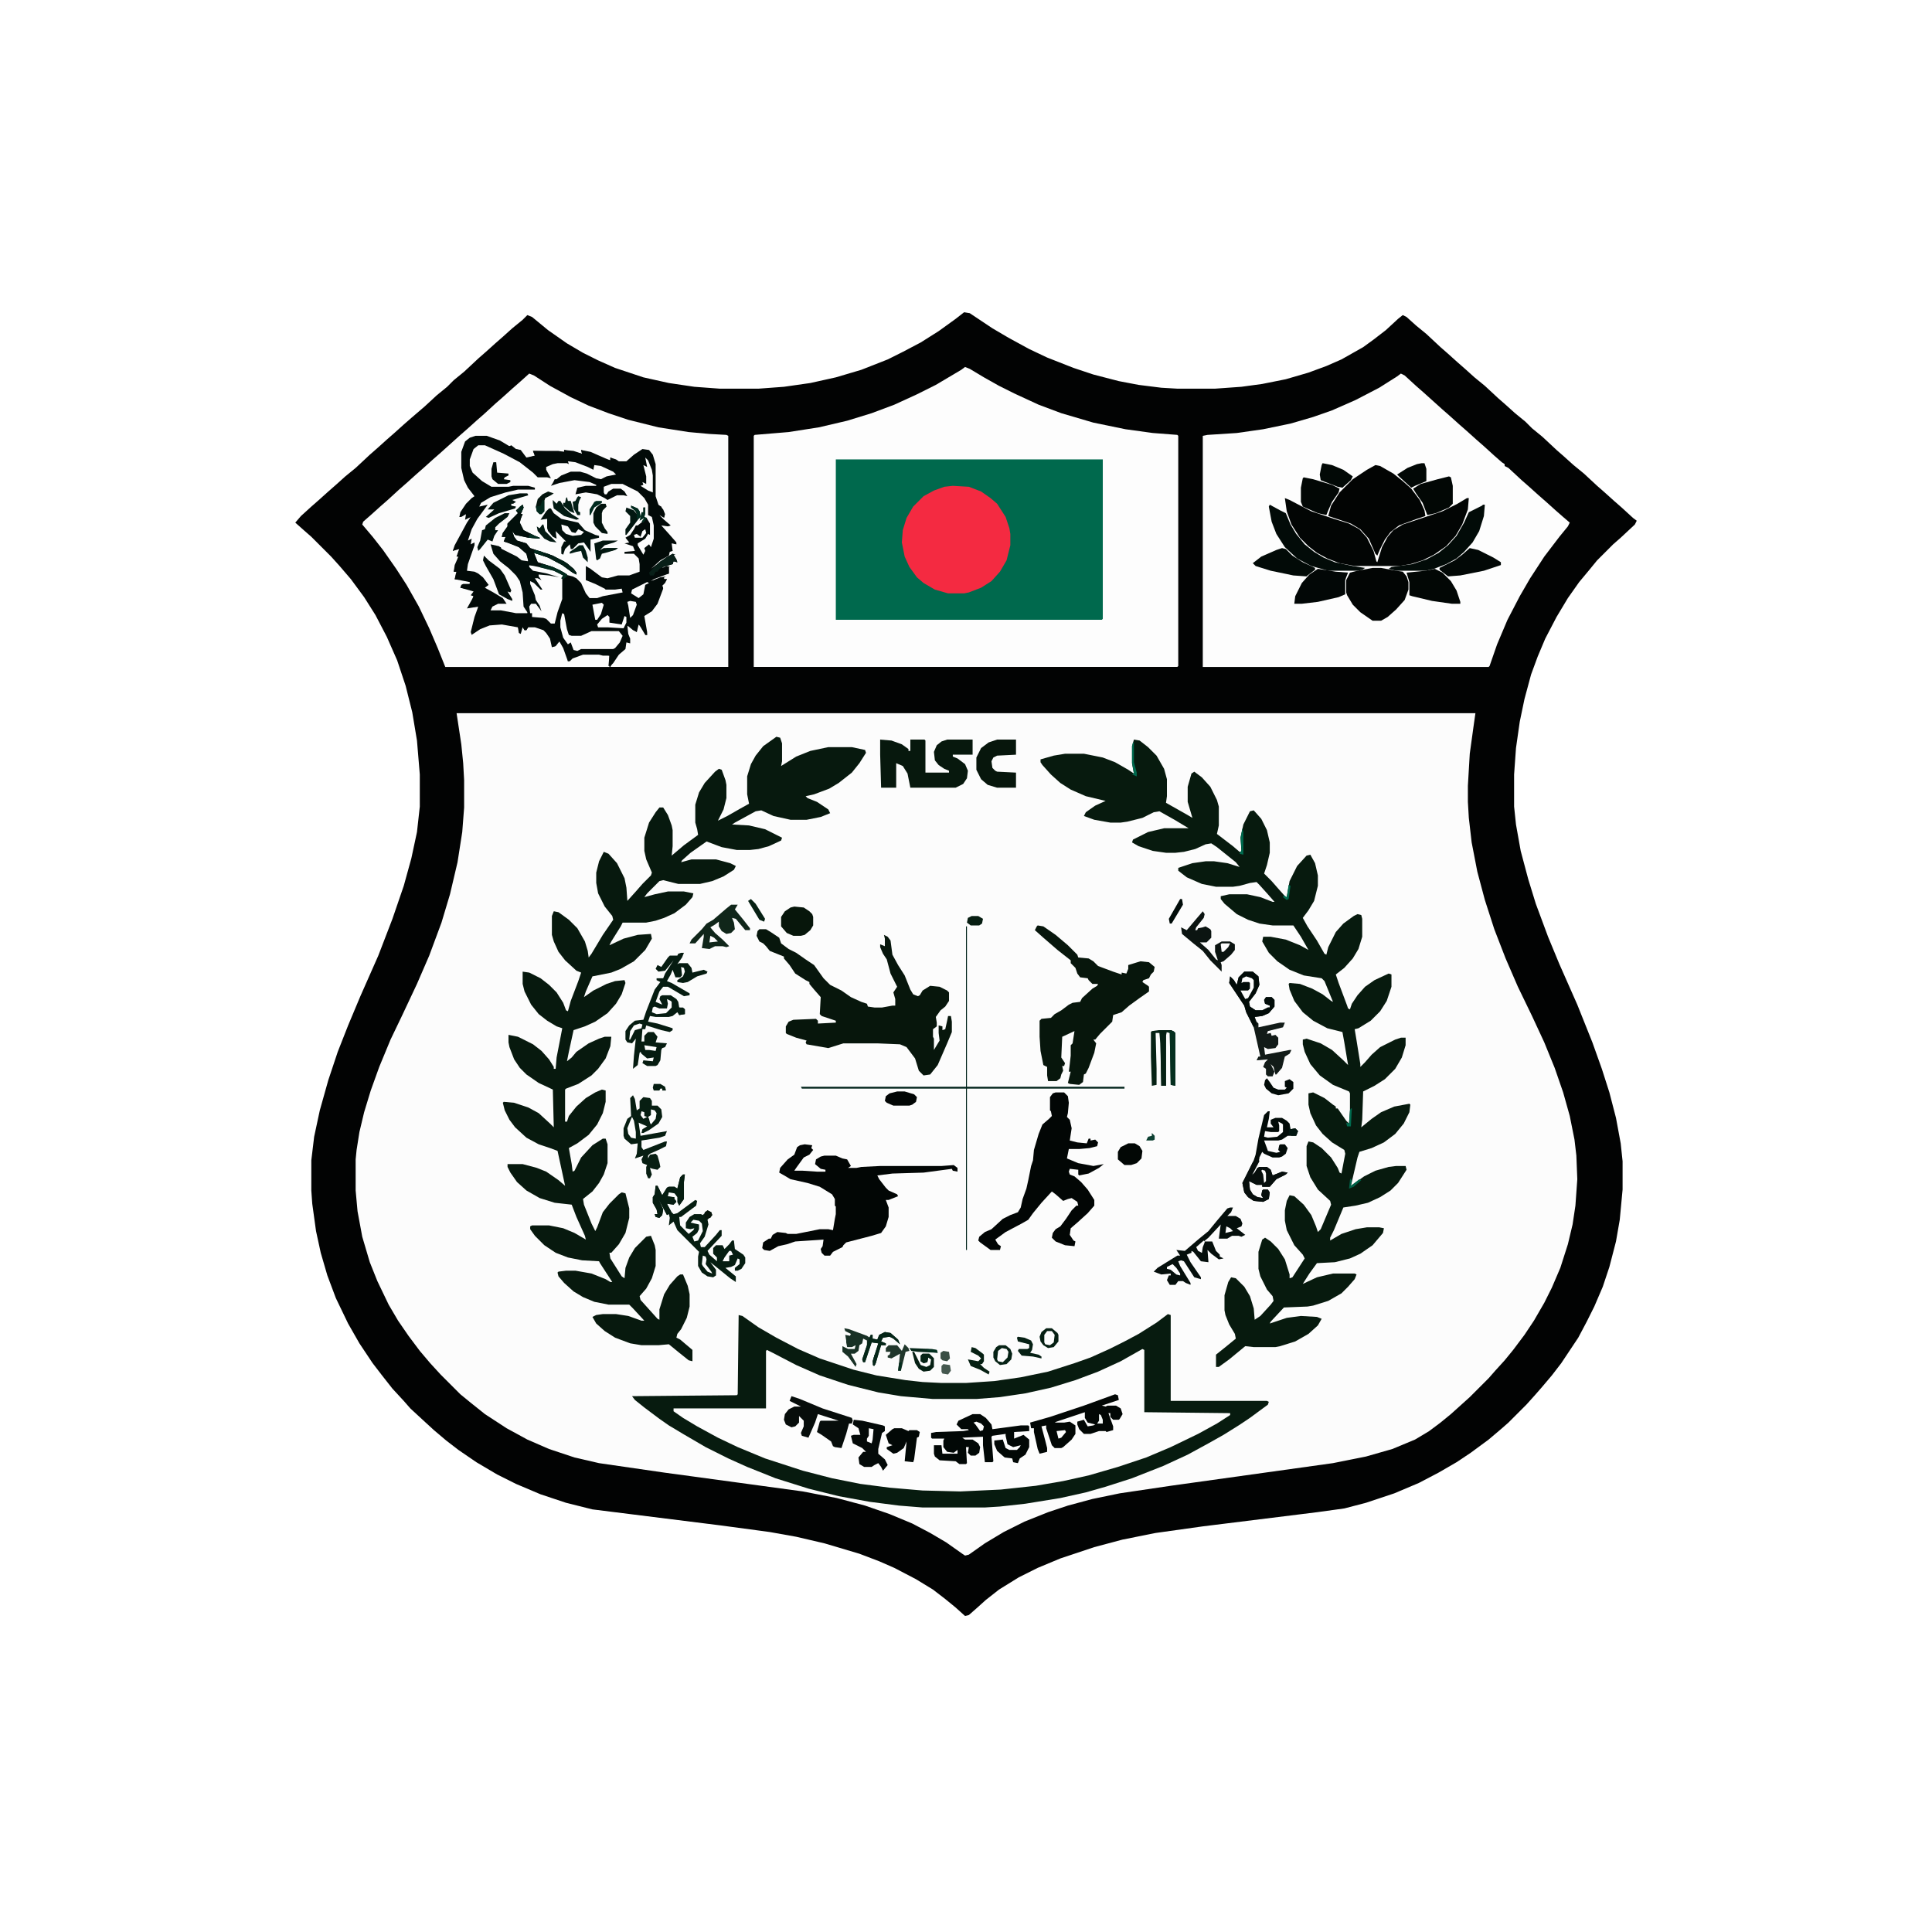 <?xml version="1.0" encoding="UTF-8"?>
<svg version="1.1" viewBox="0 0 2048 2048" width="3264" height="3264" xmlns="http://www.w3.org/2000/svg">
<path transform="translate(1022,331)" d="m0 0 6 1 24 16 17 10 22 12 19 9 28 11 21 7 27 7 21 4 24 3 17 1h40l28-2 22-3 25-5 24-7 19-7 16-7 23-13 11-8 13-10 13-12 5-4 4 2 10 9 11 9 15 14 8 7 10 9 8 7 10 9 11 9 14 13 8 7 10 9 11 9 7 7 11 9 15 14 8 7 10 9 11 9 14 13 8 7 10 9 8 7 12 11 4 3-2 4-15 14-8 7-17 17-9 11-10 12-12 17-12 20-12 23-8 19-7 19-7 26-5 24-4 28-2 28v34l2 19 5 28 8 30 8 26 13 35 12 29 19 43 16 40 10 28 8 25 7 27 5 27 2 19v30l-3 32-4 23-7 27-7 21-9 21-8 16-9 17-18 27-10 13-11 13-7 8-9 10-19 19-8 7-13 11-19 14-15 10-19 11-21 11-26 11-30 10-23 6-29 4-121 15-50 7-35 7-30 8-36 12-24 10-20 10-21 13-14 11-10 9-8 7-4 1-10-9-11-9-13-10-18-11-23-12-16-7-21-8-37-11-30-7-28-5-52-7-136-17-28-7-27-9-26-11-20-10-22-13-19-13-13-10-13-11-12-11-13-12-7-8-12-13-11-14-10-13-14-21-12-21-13-27-9-24-7-24-5-23-4-29-1-14v-32l3-25 6-28 9-32 10-30 11-28 13-31 19-43 15-39 12-35 8-29 6-28 3-27v-34l-3-36-5-30-7-28-9-27-11-25-12-23-12-19-14-19-12-14-9-10-21-21-8-7-9-8 6-7 11-10 8-7 10-9 8-7 10-9 11-9 15-14 8-7 10-9 8-7 10-9 8-7 14-12 13-12 11-9 7-7 11-9 15-14 8-7 10-9 8-7 10-9 11-9 5-5 5 2 17 14 20 14 17 10 16 8 18 8 30 10 27 6 27 4 27 2h41l27-2 28-4 27-6 27-8 28-11 16-8 19-10 19-12 18-13z" fill="#FCFCFC"/>
<path transform="translate(1022,331)" d="m0 0 6 1 24 16 17 10 22 12 19 9 28 11 21 7 27 7 21 4 24 3 17 1h40l28-2 22-3 25-5 24-7 19-7 16-7 23-13 11-8 13-10 13-12 5-4 4 2 10 9 11 9 15 14 8 7 10 9 8 7 10 9 11 9 14 13 8 7 10 9 11 9 7 7 11 9 15 14 8 7 10 9 11 9 14 13 8 7 10 9 8 7 12 11 4 3-2 4-15 14-8 7-17 17-9 11-10 12-12 17-12 20-12 23-8 19-7 19-7 26-5 24-4 28-2 28v34l2 19 5 28 8 30 8 26 13 35 12 29 19 43 16 40 10 28 8 25 7 27 5 27 2 19v30l-3 32-4 23-7 27-7 21-9 21-8 16-9 17-18 27-10 13-11 13-7 8-9 10-19 19-8 7-13 11-19 14-15 10-19 11-21 11-26 11-30 10-23 6-29 4-121 15-50 7-35 7-30 8-36 12-24 10-20 10-21 13-14 11-10 9-8 7-4 1-10-9-11-9-13-10-18-11-23-12-16-7-21-8-37-11-30-7-28-5-52-7-136-17-28-7-27-9-26-11-20-10-22-13-19-13-13-10-13-11-12-11-13-12-7-8-12-13-11-14-10-13-14-21-12-21-13-27-9-24-7-24-5-23-4-29-1-14v-32l3-25 6-28 9-32 10-30 11-28 13-31 19-43 15-39 12-35 8-29 6-28 3-27v-34l-3-36-5-30-7-28-9-27-11-25-12-23-12-19-14-19-12-14-9-10-21-21-8-7-9-8 6-7 11-10 8-7 10-9 8-7 10-9 11-9 15-14 8-7 10-9 8-7 10-9 8-7 14-12 13-12 11-9 7-7 11-9 15-14 8-7 10-9 8-7 10-9 11-9 5-5 5 2 17 14 20 14 17 10 16 8 18 8 30 10 27 6 27 4 27 2h41l27-2 28-4 27-6 27-8 28-11 16-8 19-10 19-12 18-13zm-538 425 5 33 2 20 1 18v29l-2 26-5 32-8 34-9 30-13 35-13 30-16 34-12 25-12 29-9 25-7 23-5 21-3 19-1 10v33l2 22 5 27 8 27 8 20 12 25 10 17 11 16 12 16 11 13 11 12 21 21 11 9 15 12 23 15 22 12 23 10 27 9 26 6 69 10 81 11 66 9 36 7 30 8 26 9 24 10 19 10 17 10 17 12 3 2 4-1 17-12 20-12 22-11 25-10 21-7 26-7 29-6 54-8 172-24 35-7 28-8 24-10 15-9 12-9 11-9 20-18 20-20 7-8 10-11 9-11 12-16 10-15 11-19 8-16 9-21 8-25 5-21 3-20 2-28-1-25-2-17-5-25-7-25-9-26-11-27-13-28-15-31-13-30-12-31-10-31-8-30-6-31-3-26-1-17v-17l2-34 4-29 2-14z" fill="#020303"/>
<path transform="translate(1023,389)" d="m0 0 5 2 15 9 16 9 16 8 26 12 24 9 34 10 34 7 29 4 26 2 1 1v244l-1 1h-449v-245l1-1 36-3 32-5 30-7 26-8 24-9 24-11 20-10 27-16z" fill="#FDFDFD"/>
<path transform="translate(1485,396)" d="m0 0 4 2 12 11 8 7 20 18 8 7 10 9 8 7 10 9 8 7 11 10 8 7 3 2v2l4 2 14 13 8 7 10 9 8 7 10 9 8 7 7 6-2 4-9 11-16 21-15 23-11 19-13 25-11 26-8 23-1 1h-303v-245l5-1 31-2 28-4 29-6 24-7 20-7 25-11 25-13 19-12z" fill="#FDFDFD"/>
<path transform="translate(1238,1393)" d="m0 0 3 1v91h102l2 1-1 3-19 14-12 8-16 10-16 9-22 12-26 12-33 13-28 9-21 6-27 6-37 6-27 3-16 1h-66l-25-2-31-4-33-6-32-8-35-11-30-12-20-9-24-12-24-14-15-9-10-7-16-12-10-8-3-4 111-1 1-1 1-84 4 1 17 12 19 11 23 12 23 10 36 12 24 6 31 5 18 2 20 1h26l30-2 28-4 29-6 28-9 17-6 20-9 16-8 15-8 19-12z" fill="#FDFDFD"/>
<path transform="translate(561,396)" d="m0 0 5 2 17 11 22 12 19 9 21 8 21 7 32 8 32 5 22 2 18 1 2 1v245h-125l2-4 8-11 5-4 1-7 2-1 2 1-1-7-1-2v-9l4 2 6 5 1-9 5 5 3 5v2h2l-4-20 10-7 5-9 6-15-2-1 6-7h-3l-1-2-15 5 3-3 9-4 9-2v-7l-11 3 3-3 7-3h5l1-4 4 2-4-5-1-3-13 8-9 8-2-1 7-7 10-7 3-1v-4h4l-2-4v-5l6 2-9-11-8-9 3-1 7 1-11-9v-3l5 3-1-6-2-5-4-2-3-9v-34l-3-10-3-4-7-1-9 6-8 7h-8l-9-5v3l-5-1-11-5-15-5 1 4-19-4v2l-33-1 2 5-9 3-7-9-5-1-5-3h-3l-10-6-12-4h-12l-8 3-4 6-2 7v17l4 16 10 15-6 4-7 8-4 9 5-3h2v5l5-2-2 5-6 10-11 21 4-2h3l-2 6-1 2h2l-3 9-2 7h3l-1 5-1 3h8l8 3v2l-9 2-1 2 10 2 6 2-4 4 2 1-1 4-5 8 11-1-1 6-4 11-2 12 11-7 8-3 13-1 17 3 2 7 3-7 2 4h2l2-4h7l10 4 6 7 2 5v6l3-1 4-6 4 4 6 14v4l7-5 9-3h17l11 2v12h-174l-8-20-9-21-11-23-13-23-11-17-14-20-11-14-11-13 1-3 8-7 10-9 8-7 12-11 8-7 10-9 8-7 10-9 8-7 20-18 8-7 10-9 8-7 12-11 8-7 10-9 8-7z" fill="#FCFCFC"/>
<path transform="translate(886,487)" d="m0 0h283v169l-1 1h-282z" fill="#00694D"/>
<path transform="translate(1202,784)" d="m0 0 6 1 9 7 9 9 8 14 3 11v18l-1 7 23 13 5 3-5-17v-16l4-14 3-2 8 6 9 10 7 14 2 7v20l-2 9 17 13 7 6h2l-1-15 3-14 7-14 4-1 8 9 6 12 3 13v11l-3 13-3 9 8 8 7 8 8 9h1l3-17 8-16 10-11 4-1 5 9 3 13v11l-4 16-6 10-6 8 5 9 10 15 8 14 2 1 2-8 8-16 8-9 11-8 4-2 4 1 1 4v19l-4 13-6 10-9 10-9 7 3 9 9 24 1 3 2 1 2-6 6-9 8-9 10-7 15-7 3 1v13l-5 15-7 11-10 10-13 8-4 1 2 12 4 25v3l5-5 7-8 9-8 16-8 6-2h5v8l-4 13-7 12-11 11-11 7-12 6-1 30-1 8 11-9 10-7 14-6 16-3 1 1-1 8-6 12-9 11-12 9-13 6-13 4-2 6-7 30 14-10 12-6 14-4 8-1h10l1 4-9 14-8 8-11 7-13 6-13 3-13 2-10 24-4 8v3l12-7 15-5 12-2h13l5 1-1 5-11 13-13 9-11 5-16 4-19 1-8 11-7 11 15-7 17-4h23l2 1-2 5-7 8-7 7-14 8-16 5-6 1-25 1-14 15-1 2 18-6 15-2 17 1 5 2-4 7-10 9-14 8-16 5-5 1h-23l-9-1-17 14-11 8h-3v-13l10-8 11-9-1-5-6-10-4-10-1-5v-16l4-14 3-5 5 1 9 9 6 10 4 13 1 12 6-4 11-12 3-4-1-5-6-7-7-14-2-8v-18l4-13 3-2 6 4 8 8 7 11 5 16v4l3-1 13-20-2-4-9-10-8-16-2-10v-11l2-10 3-6 5 1 10 9 8 11 5 12 2 6 3-3 11-26-1-4-13-12-8-13-4-12v-21l2-5 5 1 9 6 10 10 7 11 2 5 2 1 4-21-1-4-13-8-10-9-7-9-6-13-2-9v-12l5-1 12 6 9 7 3 2v2h2l9 13 3 3 1-14v-18l-1-2-17-7-14-10-10-12-6-13-2-8v-5l4-1 15 5 12 7 12 11 5 5-4-24-2-11-16-4-15-8-11-9-9-12-5-12-1-6 1-1 11 1 13 5 11 6 9 7 2 1-9-22-3-3-19-3-15-6-13-9-9-9-7-12 1-5h8l16 3 15 6 9 5-8-14-8-12h-22l-14-2-12-4-12-6-13-11-4-5v-3l9-2h19l14 3 13 5h2l-7-8-9-10-3-3-7 1-11 3-7 1h-18l-15-3-16-7-9-7v-3l15-5 14-2h9l14 2 13 4-4-5-20-16-6-4-6 1-11 5-12 3-9 1h-10l-14-2-15-5-7-4 1-3 16-8 17-4h26l-15-9-16-9-6 1-12 6-16 4-7 1h-11l-17-3-11-4 2-4 10-7 11-5-21-5-16-7-11-7-10-9-9-10-2-3v-3l14-4 12-2h20l20 4 13 5 14 8 6 4-2-11v-18z" fill="#071A0E"/>
<path transform="translate(823,781)" d="m0 0 4 1 2 6v19l-1 5 16-10 15-6 19-4h25l14 3 1 3-7 11-8 10-14 11-10 6-16 6-9 2 2 2 10 4 12 8 2 4-10 4-15 3h-17l-18-4-13-6-6 1-22 12-3 2 18 1 17 4 18 9-1 3-13 6-11 3-9 1h-14l-16-3-16-6-17 12-9 8-1 2 11-3h26l15 4 6 3-2 4-11 7-12 5-13 3h-23l-16-4-4 1-13 13-3 4 11-3 14-3h17l10 2-1 4-7 8-12 9-11 5-9 3-10 2h-25l-2 4-10 16-2 4 15-7 15-4 14-1 1 5-7 12-12 12-14 8-10 4-20 4-7 16-2 6 10-7 14-7 9-3 10-1 1 3-4 12-6 10-9 10-13 9-11 5-12 4-5 23-2 10 5-4 5-6 13-9 11-5 6-2h7l-1 10-5 13-8 11-7 7-14 9-13 5-1 1v34h2l2-6 8-10 10-9 10-6 7-3 4 1v12l-3 12-6 12-9 11-12 9-9 5 3 17 1 8 2-1 7-14 12-13 11-7h3l2 6v20l-4 12-5 9-7 9-10 8 1 6 8 20 4 8 2-4 6-16 7-9 10-10 3-2 4 1 4 16v10l-4 16-7 12-8 9h-2l1 6 12 19 3 2 1-11 4-11 6-10 12-12 5-1 4 10 1 5v17l-4 13-6 11-7 8 1 4 18 20 2 1v-11l5-16 6-10 8-9 3-2h3l5 12 2 9v13l-3 12-6 12-4 5-1 4 4 2 13 11v12l-4-1-10-8-11-9-11 1h-18l-12-2-16-6-11-7-9-8-4-7 4-2 7-1h14l13 2 14 5h3l-12-13-4-4h-22l-15-3-12-5-10-6-10-9-6-7-1-4 1-1 8-1h10l17 3 15 6 5 3h2l-13-20-1-2-18-1-15-3-13-5-12-8-10-10-5-7v-3l2-1h18l15 3 12 5 12 7-1-4-9-20-5-13-18-2-16-5-14-8-10-9-7-10-3-6v-3h16l15 4 10 4 13 9 7 6-8-37-8-3-12-4-13-7-12-11-6-8-5-10-2-8 1-1 11 1 15 5 11 6 12 11 4 4-1-40-15-7-13-9-7-7-6-9-5-13-1-5v-8l10 2 16 8 9 7 8 9 5 8v2h2l1-12 6-31-6-2-10-6-9-7-8-10-7-14-2-8v-13l7 1 12 6 9 7 8 8 7 11 3 8 2 1 3-11 8-21 3-9-5-2-12-11-7-9-5-11-2-7v-20l2-5 5 1 11 8 9 9 8 14 3 10 1 7 3-4 12-20 11-16-1-4-8-10-7-14-2-11v-11l3-12 5-10 5 2 9 10 8 16 2 10 1 14 9-10 7-8 9-9 1-3-6-14-2-9v-14l5-16 7-11 4-5h4l5 8 4 11 1 5v17l-1 10 13-11 15-11-1-6-2-7v-19l4-13 6-10 11-12 4-3 3 1 4 11 1 5v14l-3 12-6 12 10-5 14-8 9-5-2-10v-19l4-13 5-9 8-10z" fill="#07190E"/>
<path transform="translate(504,462)" d="m0 0h12l14 5 10 6 2-1 5 4 5 1 6 8 9-2-2-5h27l6 1v-2l10 1 9 3-1-4 10 2 16 7 5 2v-3l6 2 3 2h8l8-7 9-6 7 1 4 5 3 10v34l3 9 5 5 2 5-1 4-5-3 5 5 7 6-3 1-7-1 9 10 7 8v2l-5-1 1 8-3 1-1 4-9 5-10 9 16-12 7-4 3 1h-2l3 5 1 3-4-1-1 3-10 3-1 1 5-2 4 1h-2v7l-16 6-3 2 10-4 6-1-2 1v2h3l-2 4-3 3 1 3-6 16-6 8-8 5 3 17v3h-2l-6-10-1-1-2 8-4-2-6-5 1 9 2 5v5l-4-1-1 7-7 6-6 9-3 3h-2l1-11h-7l-4-1h-17l-11 4-3 3h-2l-5-14-4-7-4 5-4 1-2-9-4-6-3-3-9-3h-7l-2 3h-2l-2-3-2 7-2-1-1-6-17-3-13 1-10 4-9 6-1-3 4-16 4-11-12 2 5-9 2-4-3-1 3-4-14-4 1-3 2-1h7v-2l-16-3 1-5 1-3h-3l1-7 4-9h-2l2-6 1-2-7 2 2-6 13-24 4-6-6 3 1-6-5 3h-2l1-5 6-9 6-6 3-2-7-9-4-8-3-13v-17l4-11 5-4z" fill="#020A08"/>
<path transform="translate(1238,1393)" d="m0 0 3 1v91h102l2 1-1 3-19 14-12 8-16 10-16 9-22 12-26 12-33 13-28 9-21 6-27 6-37 6-27 3-16 1h-66l-25-2-31-4-33-6-32-8-35-11-30-12-20-9-24-12-24-14-15-9-10-7-16-12-10-8-3-4 111-1 1-1 1-84 4 1 17 12 19 11 23 12 23 10 36 12 24 6 31 5 18 2 20 1h26l30-2 28-4 29-6 28-9 17-6 20-9 16-8 15-8 19-12zm-27 37-23 13-24 11-24 9-26 8-27 6-27 4-25 2h-46l-34-3-24-4-32-8-30-10-25-11-25-13-6-3-1 1v61h-98v3l10 7 15 9 22 12 21 10 29 12 40 13 31 8 30 6 31 4 35 3 40 1 43-2 37-4 29-5 27-6 31-9 30-10 26-11 29-14 20-11 14-9v-2l-91-1v-66z" fill="#071B0F"/>
<path transform="translate(507,472)" d="m0 0h7l20 9 17 9 14 11 5 5h10l4 1-5-9v-3l7-3 5-1h10l2 1-1-3 8 1 13 5 6 3 1-5 7 1 13 6 3 3-10 2-6 3-5-1-10-5-7-2h-10l-10 4-5 4h-2l-2 4-2 3 9-3 16-3 16 2 7 3v1h-11l-9 2-2 7 11-2 12 2 8 4 3 2 10-5h7l4 1-3-5-4-3h-8l-5 3-2 3h-2l-1-2v-6l8-3h12l16 8 7 7 4 7v11l4 2 2 9v14l-3 9-2-3-5 4 1 3-2 4-6-10v-2l8-5 3-5 2 1v-12l-3-5-3-2 1-10h-2v5h-2v6h1 2l-2 4-5 4h-2l-2 4-4 6-5 3 4 5-5 1 9 3 2 5-11 1v2h10l5 5 1 6v8l-11 4h-12l-11 3-6-1-12-9-5-3v15l10 4 10 5 1 1h10l7-1 1 4-21 4-6 2h-8l-4-5-5-11-5-5-4-2-8-2-10-6-12-4-7-2-4-9v-2l12 3 16 8 9 6 8 6-5-7-10-7-15-7-19-6-4-5-10-3-4-5-2-6 2-1 2 4 20 4h4l-14-6-4-5-2-5 1-4 3-5h-2l2-9-6 5 2 3-12 12 1 3-6 7-1 3h4l-1 5 13 4 8 6 4 5 1 6-2 1-7-2-13-8-8-4v-2l-8-1-2-1 4 10 8 9 9 7 8 8 3 7 2 9 1 15 3 5v2h-12l-16-3h-11l2-4 6-3h9l-4-6-10-6-9-5 4-3-6-8-5-4-4-2-8-1 1-7 7-20v-3l-4 2 1-6-4 2 4-12 6-11 11-15-9 2 2-4 10-6 16-5 13-3h18v-2l-7-2h-16l-5 1h-18l-10-6-10-9-3-7v-7l4-11z" fill="#FCFCFC"/>
<path transform="translate(1010,515)" d="m0 0 17 1 13 5 10 7 7 6 9 14 4 12 1 6v12l-4 16-7 12-9 10-11 7-13 5-5 1h-17l-14-4-12-7-7-6-8-11-5-11-3-15 1-13 4-13 7-12 11-11 11-6 11-4z" fill="#F42A41"/>
<path transform="translate(805,985)" d="m0 0h7l5 3 9 6 2 6 8 6 8 4 10 7 9 6 10 14 7 7 12 6 10 7 11 5 6 2 1 3 7 1h8l11-2h3v-7l-2-7 4-6-7-14-4-15-4-6-3-7v-3l5 2v-8l-1-4 4 2 3 4 2 15 6 11 7 11 6 15 3 5 5 2 2-1 3-5 8-5 10 1 8 4 2 2v9l-4 6-5 4-5 7 1 6v4l-4 3v8l1 2v9 3l6-10-1-8v-8l4 1v4l3-1 2-9 1-5h3l1 6v11l-5 12-10 23-8 10-7 1-5-5-4-13-9-12-7-3-24-1h-36l-16 5-23-4-1-2 1-2-11-3-10-4-1-1v-7l3-5 5-2 24-1 2 2v3l19-1v-2l-15-5-2-2 1-18-7-8-5-6v-2l-4-2-11-7-6-9-6-7v-2l-15-6-4-5-3-3-4-2-3-6 1-5z" fill="#07160C"/>
<path transform="translate(1100,981)" d="m0 0 6 1 13 9 13 11 10 10 1 3 11 1 5 3 5 5 16 6 9 3v-2l5 1 2-5v-3-1l13-4 9 1 6 5-1 5-3 3-2 4-6 2-1 2 6 4 1 1v5l-10 7-11 8-8 7-9 3-1 7-13 13-5 6h-2l3 4-2 10-6 16-3 6-2 1-1 8-4 3-10-1-2-1 3-12h-2l1-8 1-9v-11l2-2 2-13-13 6-1 22 4 6-1 3h-2l1 5-2 4-1 4-4 3h-9l-1-6v-9l-4-2-3-15-1-15v-17l2-2 10-1 4-4 7-4 8-6 4-2 8-1 2-4 11-10 5-3 1-2h-6l-4-4-1-2-8-1-3-4-2-6-5-5v-3l-14-11-15-13-9-8 2-4z" fill="#07160C"/>
<path transform="translate(853,1213)" d="m0 0 8 1-1 3 2 2-4 5-6 3-8 11-2 3h9l15 1h9v-2l-5-1-6-5 1-5 5-3 4-1h12l7 3 5 1 4 7-3 2h9l5-1 20-1h65l13-1 4 3v4l-5-1-1-2-30 4-33 1-16 2 2 4 7 9 3 3 9 4 1 2-10 4h-3l3 8v10l-3 10-5 7-10 3-27 7-3 3-1 2-10 5-3 4h-6l-3-3-1-4 2-3 1-7-30 2-9 3-9 2-9 5-6-1-2-2 1-6 6-4h2l2-4 5-3 9 1 2 1h9l25-5h9l5 1 2-12 1-5v-8l-1-1v-7l-3-5-13-8-13-4-18-4-5-3-7-4 1-5 8-9 7-5 3-8 3-2z" fill="#020605"/>
<path transform="translate(1362,528)" d="m0 0 5 2 23 12 24 8 16 5 11 6 8 9 7 14 3 11 1 1 5-16 6-11 6-7 10-6 42-14 16-8 10-6h2l-1 12-6 16-7 12-10 11-13 9-12 6-13 4-12 2h-47l-16-3-13-5-11-6-9-7-9-9-9-14-5-14z" fill="#020504"/>
<path transform="translate(1119,1158)" d="m0 0h9l4 4 1 7-1 11-1 4 3 3 2 9-2 13 8 2 10 1 2-5h2v2l5-1 3 3-1 4-8 2-11 1h-11l-2 10 12 5 11 2 5 1 11-2-5 4-11 6-10 2-1-1v-5l-9-1-1 3 1 3 5 2 7 6 7 8 7 11v6l-7 8-11 10-7 6-1 7 4 6 2 1-1 5-10-1-10-4-4-4 1-5 3-4 5-3 6-8 6-9 5-5h2l-1-4-6-4-4 1-5 2-8-7-4-3-11 12-9 11-5 7-7 4-17 9-11 8 3 5 3 2-1 4h-10l-11-8-2-2 1-4 6-5 7-3 12-11 8-4 8-3 3-5 2-9 4-11 2-9 3-15 2-6 1-11 5-17 4-10 7-6 3-3-1-5-1-1v-14l3-4z" fill="#020605"/>
<path transform="translate(1458,493)" d="m0 0 5 1 14 8 10 8 9 8 9 12 5 11 1 6-9 3-19 7-9 7-6 8-5 10-3 7-2-2-7-16-9-10-10-6-24-8 3-11 9-14 14-14 15-10z" fill="#020403"/>
<path transform="translate(933,784)" d="m0 0 12 1 11 4 7 5v2h2v-12h15l1 1v34h25v-2l-5-2-6-4-4-5-1-9 3-7 5-4 6-2h27v16h-21v2l5 2 8 6 3 7-1 8-4 6-8 4h-48l-3-15-5-8-7-3v26h-16l-1-35z" fill="#07180D"/>
<path transform="translate(1031,1499)" d="m0 0h8l6 4 6 7 1 5 30-4h8l1 1v5l-16 1v7l10-4 6 5v8l-4 8-6 4-2 5-5-1-1-4-8-1-8-7-3-7v-4l9-1 3 9 4 2h8l3-3 1-2-8 2-6-3-2-9v-2l-14 2-1 1 2 26-1 1h-8l-2-18v-9l-22 1 3 2h8l6 4 2 4-1 6-4 3h-5l-3-3 1-6h-3l1 17-1 1h-7l-4-3-17-1-5-4-1-3v-9h8l1 9h16v-4l-4 3-7-1-4-5v-7l1-2h-13l-1-1v-5l5-1 29-1 6-1-1-1h-7l-5-5 2-4z" fill="#020806"/>
<path transform="translate(1455,602)" d="m0 0h9l16 3 7 1 4 5 2 6v8l-4 11-9 10-9 8-7 4h-9l-13-9-8-8-6-10-1-3v-13l4-8 8-2z" fill="#020504"/>
<path transform="translate(724,1245)" d="m0 0h2l-1 8v18l-5 7-2-4-2-7-3-2h-4l-1 3 7 1 2 5-3 3-7-1 5 9 2 2 4-1 19-14 2 1-1 5-16 12h-2l1 9 9 9 5-4 1-2-4 1-5-1v-6l4-6 5-3h7l2 1 5-5 4 2 1 3-5 5 1 5-4 13-5 7 1 4h4l12-13 4-5h2v6l-15 16 2 4 8 7v-4l-4-4v-6l3-3h7l2 4 5-5 3-4h2l1 9 9 6 2 3v6l-4 6-4 2h-3v-3l5-4v-5l-2-1-3 7-4 2-6 1 11 9v6l-6-4-16-13-5-4 6 8v6l-3 2-6-1-6-4-4-7v-10l1-5-23-23-4-9-5 4 1-8-1-4-2 1-9-17 5 11-1 6-3 3-4-1-1-3h3l-1-5-4-7v-6l2-3 1-9h2l5 10 5-8 2-1h6l3 2 3-12z" fill="#061D11"/>
<path transform="translate(722,1010)" d="m0 0h3l-2 5-5 7 2-1h9l4 5 1 5 12-3 4 2-1 2-10 3-10 6-5 1-6-1v-2l6-4 2-5-1-4-3-1 1 9-2 2h-5l-3-8-2 5-4 7 5 2 19 11v2l-6 1-17-10h-5l-4 5-4 11 7 3-3-6 1-3 2-1h9l6 4 2 3 1 6 5 1 1 1v5l-6 1-2-3-5 4-4 1h-14l-6-1-2 6 10 2 16 5v2l-3 2-9-2-16-5-1 4h-3l-1 13h3v-6l4-4h6l4 5-2 6 12 1-2 4-3 1-1 2-1 11-3 5-2 1h-9l-5-3 1-3 10 1 1-4-7 1-6-5-1-2-1 1-2 13-5 4 1-14 2-18-4 5-5-1-2-3v-9l4-6 6-5 9-1 3-9 9-23 6-8-4-2v-2h7l2-5 9-14-4 5-5 6-7 1-3-3 2-4 4 2 7-10 2-2h8l1-2z" fill="#061C11"/>
<path transform="translate(1182,1478)" d="m0 0 3 1 1 5-18 6 4 1 2-1h9l5 3 2 6-3 5-1 1h-6l-3-3v-4h-2l5 14v4l-7 2-1-1h-7l-9 3h-7l-5-5-2-5v-3l7-2 4 7 6-1 2-1-8-2-3-5v-6l-30 10-2 1h10l6-1 6 4v9l-4 6-9 8-2 1h-7l-3-3-6-18v-3l-5 1 4 15 2 8v4l-8 2-2-5-4-18v-4h-3l-1-6 21-6 36-12z" fill="#020705"/>
<path transform="translate(554,535)" d="m0 0 1 3-3 7h2l-2 5-1 4 4 8 12 6 5 2v1l-12-1-14-3-3-4 2 6 3 4 10 3 4 5 24 8 15 8 7 6 3 4v2l-4-2-11-8-15-8-15-5 4 10 16 5 12 6 3 2v2l-4 3-2-1 2-3-10-5-16-4-10-2 4 5 22 5 7 3-4 1-19-4 4 6 1 2-5-2-3-2 8 12-1 2-8-7-5-4 5 13 4 10 4 7-1 3-6-8h-5l-1 7-3 1-4-6-1-15-3-12-4-6-8-8-9-7-7-8-3-10 9 2 3 3 16 8 5 4 7 1-2-8-8-7-10-4-6-2 2-5h-4l1-4 5-7v-3l11-11-2-3z" fill="#020E0B"/>
<path transform="translate(1319,1030)" d="m0 0h9l6 5 1 9-4 9-7 9 1 5 6 4h7l6-3h2v-2l-5-2-1-4 2-3h6l3 3v7l-6 7-7 3-8 1 2 5 2 2v4l23-5h5l-2 5-16 4-1 3 4-1 1 3 4-1 3 3v7l-3 4-8 1-4-2 1 8 26-5h2l-2 4-5 3-3 12-6 7h-1l-2-8-3-3 4 8-2 5h-5l-2-2v-6l-3-2 2-5 3-3-12 1 2-4h2l-7-31-8-16-2-7-16-24 1-7 4 4 3 5 2-8 5-5z" fill="#121B18"/>
<path transform="translate(1344,1178)" d="m0 0h2l-1 8-2 9h7l-3-4v-4l5-2h7l5 3 3 3 1 6 5-1 3 3-2 5h-5-4l-6 4-4 1h-15l3 8 1 3 9 2 4-1-2-2 1-5 1-1h5l3 4-2 6-4 3-3 1h-7l-9-4-2-2-3 6v1l-1 4-7 14 3-3 3-5 2-1h8l4 3 2 6 10-4 6 1-2 2-10 5-7 8h-8v-2h-6l-8-4 1 9 3 5 5 3 6 1-2-3 1-5 1-1h5l2 3-1 7-6 3-10-1-6-4-4-5-2-10 12-24 2-6 3-17 6-25z" fill="#020B08"/>
<path transform="translate(671,1161)" d="m0 0 2 4 2 12 3-2v-8l4-4 7 1 2 3v5h6l4 4 1 8-4 7-10 7-6 3h-2l1-4 5-3-7-3-2-1 2 14 28-5-2 5-6 2-19 3v7l2 3 23-9h2l-1 5-8 4-9 4-2 2v3l2-4 6-1 2 2 2 7 1 5-3 3-5-1-3-1 2 7-2 4h-2l-2-5v-7l1-2-5-2-1-4 2-4-9 3 2-5 1-11-7 1-7-6-1-3v-8l4-10 4-3-1-19z" fill="#071E12"/>
<path transform="translate(1304,1280)" d="m0 0h3l-2 5-4 4h9l5 3 2 5-1 3-5 2 9 7-4 2-3-1h-7l-5 3h-9l2-15-13 14-11 9-1 2 5 5v-6l3-6h8l4 10 4 4v2l4 2-5 1-8-6-4-4 1 13-8-1-8-10-2-1v2l-5 2 4 8 11 16v2l-7-2-11-17-3-1-3 1 2 5 11 18v2l-5-2-3-2h-5l-3 4h-6l-3-5 2-5h2v-2l-10 1-8-3 4-4 21-13h3l-4-6 9 1 14-12 11-9 9-11 11-13z" fill="#050F0C"/>
<path transform="translate(839,1480)" d="m0 0 9 3 24 10 31 10 1 3-1 3h-3l-3 11-5 15-7-1-2-1-2-5-10-7-5-3 3-11 1-1h19l-22-7-3 9-7 16-7-2-1-3 3-7v-6l-5-5v7l-4 4-4 1-6-3-2-5 1-6 4-5 6-3h7l-12-6z" fill="#070D0B"/>
<path transform="translate(1572,535)" d="m0 0h2l-1 12-5 16-7 12-9 10-8 7-11 6-13 5-9 2h-31l-8-2 3-2 22-3 15-5 13-7 10-8 9-10 8-14 5-11 14-7z" fill="#020B08"/>
<path transform="translate(1346,535)" d="m0 0 11 6 6 3 5 12 6 10 9 11 10 8 10 6 12 5 19 4 13 2-3 2-5 1h-31l-18-5-15-8-13-12-9-14-5-13-3-16z" fill="#020B08"/>
<path transform="translate(1397,603)" d="m0 0 19 3 13 1-2 5-1 3v15l-7 3-22 5-17 2h-8l1-8 7-14 8-9z" fill="#020706"/>
<path transform="translate(1521,603)" d="m0 0 8 4 9 9 6 10 4 12v2h-9l-21-3-21-5-3-1v-14l-3-10 20-2z" fill="#020705"/>
<path transform="translate(1057,784)" d="m0 0h20v16l-20 1-4 2-2 4 1 7 3 3 2 1 20 1v16h-20l-10-3-7-6-5-10v-13l5-10 8-6z" fill="#07160C"/>
<path transform="translate(561,599)" d="m0 0 16 2 12 4 8 4v3l-1 1v22l-5 14-3 12h-4l-5-5-3-1-12-1v-4h-2l-1-7 2-3h5l6 8-2-6-4-6-1-5-5-12v-3l4 2 7 7h2l-8-12h3l4 2-3-4v-2l11 1 11 2-13-4-15-3-4-4z" fill="#FDFDFD"/>
<path transform="translate(905,1505)" d="m0 0 9 1 22 5 2 1v5l-3 2-4 17v5l7 6 3 6-5 6-2-4-3-4-4 2-3 2h-8l-5-3-1-7 5-6h3l-4-4-10-5-2-8 3-1h7l-2-7-6-4z" fill="#040A09"/>
<path transform="translate(1536,505)" d="m0 0 2 1 2 9v19l-4 4-14 6-9 2-5-13-7-10-3-5 8-5 18-5z" fill="#020705"/>
<path transform="translate(1382,506)" d="m0 0 10 2 20 6 8 4-1 4-7 10-4 9-2 5-9-2-16-7-2-5v-15l2-10z" fill="#020705"/>
<path transform="translate(582,539)" d="m0 0h2l3 5 8 6 18 4 7 8 11 5 4 1v2l-9 2v13l-2-3-5-7-6 1-6 6h-2l-1-5-5 5-2 6-2-1v-7l3-6h2l-11-11 1 8-4-2-5-6-1-3v-10l-7 1 6-9z" fill="#02100C"/>
<path transform="translate(1359,581)" d="m0 0 4 1 7 7 11 7 13 6v2l-8 6-1 1-14-1-24-5-16-5-3-3 9-7 16-7z" fill="#020A07"/>
<path transform="translate(1024,982)" d="m0 0h1v170h167v2h-167v171h-1v-171h-174l-1-2h175z" fill="#01241B"/>
<path transform="translate(1558,581)" d="m0 0 9 2 16 8 8 5v3l-18 6-25 5-13 1-9-7v-2l16-8 8-6z" fill="#020806"/>
<path transform="translate(596,650)" d="m0 0 2 1 3 16 2 6 3 1h10l11-5h29l4 5-3 7-5 6-2 1h-34l-4 2-4-1-3-8-3 2-5-7-3-11v-7z" fill="#FDFDFD"/>
<path transform="translate(775,959)" d="m0 0h7l-3 5 9 11 7 9v2h-5l-10-12-4-1 2 5 1 7-4 4-5 1-5-3-3-5v-5l-4 3-5 3 5 6 8 7 7 7-3 1-4-1h-8l-6 3-8-1 2-12v-3l-9 10h-6l2-4 11-11 5-6 7-4 14-12z" fill="#10261A"/>
<path transform="translate(1275,966)" d="m0 0 2 3-1 4-8 10-1 3h2l1-2 5-1 3-1 5 3 1 2v7l-5 5h-7l9 8 8 10 2 1-3-9v-7l7-4h9l5 3v6l-4 5-8 7-3 1 1 3v7l-12-12-8-10-10-8-12-10-1-7 6 3 11-13z" fill="#0B1411"/>
<path transform="translate(1319,1030)" d="m0 0h9l6 5 1 9-4 9-7 9 1 5 6 4h7l6-3h2v-2l-5-2-1-4 2-3h6l3 3v7l-6 7-7 3-8 1 2 8-3 3-8-16-2-7-16-24 1-7 4 4 3 5 2-8 5-5z" fill="#020C09"/>
<path transform="translate(554,535)" d="m0 0 1 3-3 7h2l-2 5-1 4 4 8 12 6 5 2v1l-12-1-14-3-3-4 2 6 3 4 10 3 4 5 24 8 15 8 7 6 3 4v2l-4-2-11-8-15-8-15-5 4 10 16 5 12 6 3 2v2l-4 3-2-1 2-3-10-5-16-4-10-2-1 2-1-4 1-3-2-7-8-7-10-4-6-2 2-5h-4l1-4 5-7v-3l11-11-2-3z" fill="#020F0B"/>
<path transform="translate(1228,1092)" d="m0 0h14l4 3v56l-5-1-1-55-4-1v57h-5l-1-45-1-11h-4l1 38v17l-5 1-1-31v-26l1-1z" fill="#062215"/>
<path transform="translate(842,961)" d="m0 0 10 1 6 4 3 3 1 3v9l-3 5-6 5-4 1h-8l-7-3-6-7v-10l4-6 6-4z" fill="#07160B"/>
<path transform="translate(1334,1228)" d="m0 0 1 3-8 15 3-3 3-5 2-1h8l4 3 2 6 10-4 6 1-2 2-10 5-7 8h-8v-2h-6l-8-4 1 9 3 5 5 3 6 1-2-3 1-5 1-1h5l2 3-1 7-6 3-10-1-6-4-4-5-2-10 11-22z" fill="#070F0D"/>
<path transform="translate(948,1514)" d="m0 0h8l7 3 1-1h8l3 2-1 5-2 1-3 23-1 3-9-1 2-21-3 7-7 5-4 1-7-5v-2l6-2-4-2-3-9 7-6z" fill="#020806"/>
<path transform="translate(895,1408)" d="m0 0 5 1 19 7 3 2 1-3h2v4l5 1 2-5 6-3 6 1 8 7 2 5-7-6-4-2-7 1-2 4 5 2v2h-5l-6 20-2 2-1-5 6-19-7-1-7 21h-2l-1-3 5-15v-5l-4-2-1 5-3 2-1 6-4 3h-4l6 11-1 3-8-11-6-5v-6l6 3h7l1-4-4 2h-5l-1-5v-2l-1-6 5 1 1-2-6-3z" fill="#183025"/>
<path transform="translate(724,1245)" d="m0 0h2l-1 8v18l-5 7-2-4-2-7-3-2h-4l-1 3 7 1 2 5-3 3-7-1 4 8-1 2-3 2-9-17 5 11-1 6-3 3-4-1-1-3h3l-1-5-4-7v-6l2-3 1-9h2l5 10 5-8 2-1h6l3 2 3-12z" fill="#061D11"/>
<path transform="translate(1402,491)" d="m0 0 10 2 12 5 10 7-2 4-9 8-5-1-13-5-5-2-1-6 2-10z" fill="#020906"/>
<path transform="translate(1507,491)" d="m0 0h3l2 6v13l-12 5-4 2-12-11-3-3 11-7 10-4z" fill="#020806"/>
<path transform="translate(1196,1212)" d="m0 0h7l5 3 3 5-1 8-5 5-6 2h-7l-7-6v-8l3-5z" fill="#020705"/>
<path transform="translate(513,589)" d="m0 0 5 5 12 9 5 7 7 16-1 2-3-1 5 8v2l-5-2-9-5-6-16-8-14-3-6z" fill="#020E0A"/>
<path transform="translate(951,1157)" d="m0 0h8l10 3 3 3-1 5-4 3-3 1h-17l-7-3-2-2 1-5 4-3z" fill="#020605"/>
<path transform="translate(551,523)" d="m0 0h8l1 2-17 5 4 2-3 2h-2v2l5 1-1 2-17 5-11 5-3-1 9-8h-7l6-7 16-8z" fill="#02120D"/>
<path transform="translate(535,544)" d="m0 0h5l-2 4-9 7-4 4v3h3l-4 6-2 6-5-2-8 10-2 2-1-4 3-7 2-11 3-1 1-4 10-8z" fill="#02140E"/>
<path transform="translate(1059,1426)" d="m0 0h7l5 4 2 5-1 6-5 5-7 1-5-4-2-4v-6l3-5z" fill="#062215"/>
<path transform="translate(1109,1408)" d="m0 0h6l6 5 1 2v7l-5 6-6 1-5-3-3-4-1-5 2-5z" fill="#062013"/>
<path transform="translate(1230,1093)" d="m0 0h7l-1 5v53h-5z" fill="#062114"/>
<path transform="translate(1237,1093)" d="m0 0h7l2 2v56l-5-1-1-55z" fill="#052F1F"/>
<path transform="translate(938,1412)" d="m0 0 6 1 8 7 2 5-7-6-4-2-7 1-2 4 5 2v2h-5l-6 20-2 2-1-5 6-19-7-1-7 21h-2l-1-3 5-15 2-7 2-4h2v4l5 1 2-5z" fill="#052618"/>
<path transform="translate(959,1425)" d="m0 0 4 4 1 3-4 1-5 20h-3l1-8 1-10-9 5-4-1v-2l2-1 1-3h-5v-4l3-3h9l5 6z" fill="#21372C"/>
<path transform="translate(1343,1143)" d="m0 0 3 4 4 6 5 2h7l2-2-2-1v-6l5-2 4 3v7l-5 5-11 2-7-2-6-5-2-4 1-5z" fill="#020B08"/>
<path transform="translate(637,534)" d="m0 0h5l1 3-4 4-1 3v10l3 6 3 4v2l-6-1-7-7-2-4v-10l3-6z" fill="#02130D"/>
<path transform="translate(967,1433)" d="m0 0h2l7 14 6 2 4-2 1-6-3-2-1 5-4 1-3-2v-6l2-2h7l5 5v9l-4 4-7 1-5-3-4-6z" fill="#062014"/>
<path transform="translate(684,485)" d="m0 0 3 3 4 10 1 6v18l-5-2-8-5 3-1-1-3 4 2v-8l-3-12 4 2z" fill="#FDFDFD"/>
<path transform="translate(639,573)" d="m0 0h16l-4 2-10 3-5 5 4-2h15l-3 2-10 3-4 1-2 5-3 2-1-1-2-17z" fill="#02150F"/>
<path transform="translate(523,490)" d="m0 0h3l1 11 12 1v2l-4 2-1 2 7 1v2l-4 2h-9l-6-5-1-3v-8z" fill="#020C09"/>
<path transform="translate(669,536)" d="m0 0 7 3 2 3 1 6-2 2-3 4-10 13h-1v-6l5-7v-7l-5-5 1-4 8 3 3 4-2-4-4-3z" fill="#021711"/>
<path transform="translate(644,652)" d="m0 0 2 2v6l13 2 3-9 2 1v6l-3 6-17-1h-10l-1-3 5-6z" fill="#FDFDFD"/>
<path transform="translate(713,587)" d="m0 0 3 1h-2l3 5 1 3-4-1-1 3-10 3-4 2-2 3h-2l-2 4h-4l-1-3 12-12 10-6z" fill="#081F18"/>
<path transform="translate(1030,1428)" d="m0 0 4 1 8 6 1 1v7l-2 3h-2l4 4 6 4-1 3-9-5-10-4-3-7 11 2 3-3-3-3-8-4z" fill="#062013"/>
<path transform="translate(1079,1417)" d="m0 0 7 1 7 3 2 4-1 6-2 3 9 2 3 2v2l-9-2-12-1-4-5 1-2h9l2-1v-4l-12-3-1-4z" fill="#062014"/>
<path transform="translate(586,530)" d="m0 0 4 4 2-3h2l5 8 7 6 8 5-3 1-13-4-11-8-1-6z" fill="#021B13"/>
<path transform="translate(581,521)" d="m0 0 6 2-3 2-6 3-1 3v11l-3 3h-2l-3-3-1-5 2-8 5-5z" fill="#03140D"/>
<path transform="translate(567,583)" d="m0 0 14 4 17 8 10 8 3 4v2l-4-2-11-8-15-8-15-5z" fill="#021F16"/>
<path transform="translate(1030,971)" d="m0 0h7l5 3-1 5-3 2h-9l-4-3 1-5z" fill="#061D11"/>
<path transform="translate(1062,1429)" d="m0 0 5 1 2 3-1 6-5 5-5-1-1-2 1-9z" fill="#FDFDFD"/>
<path transform="translate(1321,1035)" d="m0 0 6 2 2 2v8l-6 11-3 1-5-9h8l2-2v-6l-1-1h-6l-2 1 1-5z" fill="#FDFDFD"/>
<path transform="translate(686,617)" d="m0 0 2 1-4 2-2 10-5 4-8-5 1-4z" fill="#FDFDFD"/>
<path transform="translate(1110,1411)" d="m0 0h5l3 4-1 8-4 3-5-1-1-2v-8z" fill="#FDFDFD"/>
<path transform="translate(670,1184)" d="m0 0 2 4 2 12v7l-5-1-3-4-1-6 4-10z" fill="#FDFDFD"/>
<path transform="translate(1251,953)" d="m0 0h2l1 6-12 20h-2l-1-5z" fill="#020D0A"/>
<path transform="translate(796,953)" d="m0 0 5 5 10 16-1 3-5-2-12-20z" fill="#062013"/>
<path transform="translate(638,639)" d="m0 0 2 2-3 10-4 6h-2l-3-16z" fill="#FDFDFD"/>
<path transform="translate(575,556)" d="m0 0h1l2 7 12 12-7-1-6-3-7-8-1-5 3 2z" fill="#021912"/>
<path transform="translate(707,1059)" d="m0 0 4 2 1 1v6l-6 6-10 1-5-2 1-5 2-1 5 2h8l1-5z" fill="#FDFDFD"/>
<path transform="translate(1355,1189)" d="m0 0 4 2 1 1v8l-6 5-10 1-4-1 1-6 6 1h8l1-1v-6z" fill="#FDFDFD"/>
<path transform="translate(735,1293)" d="m0 0 6 1 3 3 1 8-5 10-4 1-2-5 5-4 2-4v-5l-9-2z" fill="#FDFDFD"/>
<path transform="translate(595,556)" d="m0 0 7 2 4 6 4 1 3-4 6 3-3 3-9 1-7-2-4-4z" fill="#FDFDFD"/>
<path transform="translate(614,578)" d="m0 0h4l3 6 2 7v5l-5-5-2-7-5 1-7 2v-2l6-4z" fill="#021C14"/>
<path transform="translate(668,637)" d="m0 0 6 1 1 3-4 11-3 3-2-13-1-4z" fill="#FDFDFD"/>
<path transform="translate(1e3 1446)" d="m0 0 7 1 1 6-3 4-6-1-1-2v-6z" fill="#45584F"/>
<path transform="translate(1e3 1432)" d="m0 0 6 1 1 7-3 3-5-1-2-2v-6z" fill="#3A4E44"/>
<path transform="translate(978,1435)" d="m0 0h7l5 5-3 1-3-2-1 5-4 1-3-2v-6z" fill="#062316"/>
<path transform="translate(601,527)" d="m0 0 1 4h3l3 10 1 3-5-2-7-6v-3h2l1-5z" fill="#021D14"/>
<path transform="translate(964,1429)" d="m0 0 24 1 5 1 1 3-21-1-7-1z" fill="#052619"/>
<path transform="translate(575,598)" d="m0 0 8 2 10 4 8 5v2l-4 3-2-1 2-3-10-5-16-4z" fill="#022B1E"/>
<path transform="translate(613,526)" d="m0 0 3 1-2 4-1 4v7l2 1v3h-3l-4-7-1-7 3-1 2-4z" fill="#021F16"/>
<path transform="translate(575,530)" d="m0 0 2 1v11l-3 3h-2l-3-3-1-5 5-1z" fill="#02291D"/>
<path transform="translate(693,1149)" d="m0 0h7l5 3 1 4h-4v-2h-2l-1 2h-6l-1-3z" fill="#061E12"/>
<path transform="translate(690,1176)" d="m0 0 4 1 2 3-1 6-5 6-1-2-1-4-1-2 3-2z" fill="#FDFDFD"/>
<path transform="translate(921,1514)" d="m0 0 5 1-1 11-1 4-5-2v-3l2-3z" fill="#FDFDFD"/>
<path transform="translate(678,1085)" d="m0 0 3 1-1 4-7 2-5 10h-1l1-9 4-6z" fill="#FDFDFD"/>
<path transform="translate(1243,1340)" d="m0 0 4 4 4 6v2l-4-1-6-5-4-1v-2z" fill="#FDFDFD"/>
<path transform="translate(745,1331)" d="m0 0 3 1 1 3-1 5 6 8 1 2-5-2-5-6-1-2z" fill="#FDFDFD"/>
<path transform="translate(1367,1194)" d="m0 0 1 3 5-1 3 3-2 5h-5l-3-2z" fill="#021610"/>
<path transform="translate(1295 1e3)" d="m0 0h9l-2 4-5 5h-2l-1-8z" fill="#FDFDFD"/>
<path transform="translate(718,1068)" d="m0 0h6l2 2v5l-6 1-2-5z" fill="#061D11"/>
<path transform="translate(632,531)" d="m0 0h6v2l-8 5-4 8h-1v-6l5-8z" fill="#012B1F"/>
<path transform="translate(1279,1312)" d="m0 0m-1 1m-1 1m-1 1 1 2-2 5-1 6-4-2-2-4z" fill="#FDFDFD"/>
<path transform="translate(1129,1516)" d="m0 0 1 2-5 6-3 1-2-8z" fill="#FDFDFD"/>
<path transform="translate(1035,1507)" d="m0 0 5 2 3 3-1 4-3 1-5-7-2-2z" fill="#FDFDFD"/>
<path transform="translate(773,1326)" d="m0 0h2l2 4-4 1v6h-7l2-4z" fill="#FDFDFD"/>
<path transform="translate(750,1283)" d="m0 0 4 2 1 3-2 3-6 1v-7z" fill="#07150B"/>
<path transform="translate(683,1108)" d="m0 0 13 2-1 4-7-1h-4z" fill="#FDFDFD"/>
<path transform="translate(1201,787)" d="m0 0h1v21l3 11v4l-5-2 2-1-2-11v-18z" fill="#006A4E"/>
<path transform="translate(682,538)" d="m0 0h2v7l-1 3 3 1-4 5-2-1 3-4-5 3 2-9h2z" fill="#022B1E"/>
<path transform="translate(684,561)" d="m0 0 1 4-4 5h-8l-1-3 3-1 4 3 2-6z" fill="#FDFDFD"/>
<path transform="translate(709,1264)" d="m0 0 6 1 3 4v5l-3-3v-2l-7-1z" fill="#FDFDFD"/>
<path transform="translate(669,536)" d="m0 0 7 3 2 3 1 6-2 2h-2v-7l-6-5z" fill="#022B1F"/>
<path transform="translate(1317,878)" d="m0 0 1 4v24l-4-1 2-4-1-13z" fill="#006A4E"/>
<path transform="translate(1221,1201)" d="m0 0 3 3v4l-2 1h-7l2-4 4-1z" fill="#0D4032"/>
<path transform="translate(1432,1175)" d="m0 0h1l-1 19h-4l-1-4 3 1 1-14z" fill="#006A4E"/>
<path transform="translate(1432,1249)" d="m0 0 1 3-1 5 9-7 2 1-8 7-5 2 1-9z" fill="#006248"/>
<path transform="translate(753,992)" d="m0 0 4 2 4 4-9 1z" fill="#FDFDFD"/>
<path transform="translate(929,1435)" d="m0 0h1l-1 8-2 5-2-1 1-7 1-4z" fill="#062719"/>
<path transform="translate(1300,1300)" d="m0 0 4 2 3 3-8 2z" fill="#FDFDFD"/>
<path transform="translate(643,581)" d="m0 0h12l-3 2-10 2v-3z" fill="#031D14"/>
<path transform="translate(554,535)" d="m0 0 1 3-2 5-6-1 4-5z" fill="#022419"/>
<path transform="translate(982,1430)" d="m0 0 11 1 1 3-11-1z" fill="#053222"/>
<path transform="translate(1338,1240)" d="m0 0 3 1 1 3v8l-2 2-1-9-2-4z" fill="#FDFDFD"/>
<path transform="translate(680,1178)" d="m0 0 3 1v4l3 1-4 2-3-4z" fill="#FDFDFD"/>
<path transform="translate(1165,1499)" d="m0 0 2 1 2 5v4h-6l2-3z" fill="#F3F7F6"/>
<path transform="translate(954,1444)" d="m0 0h2l-1 9h-3l1-8z" fill="#042C1E"/>
<path transform="translate(1366,938)" d="m0 0 2 1-2 14-2 1-4-3 1-2 3 2z" fill="#006A4E"/>
<path transform="translate(567,583)" d="m0 0 8 2 1 4-10-3z" fill="#032A1D"/>
<path transform="translate(562,566)" d="m0 0 10 4v1l-12-1z" fill="#022F22"/>
</svg>
